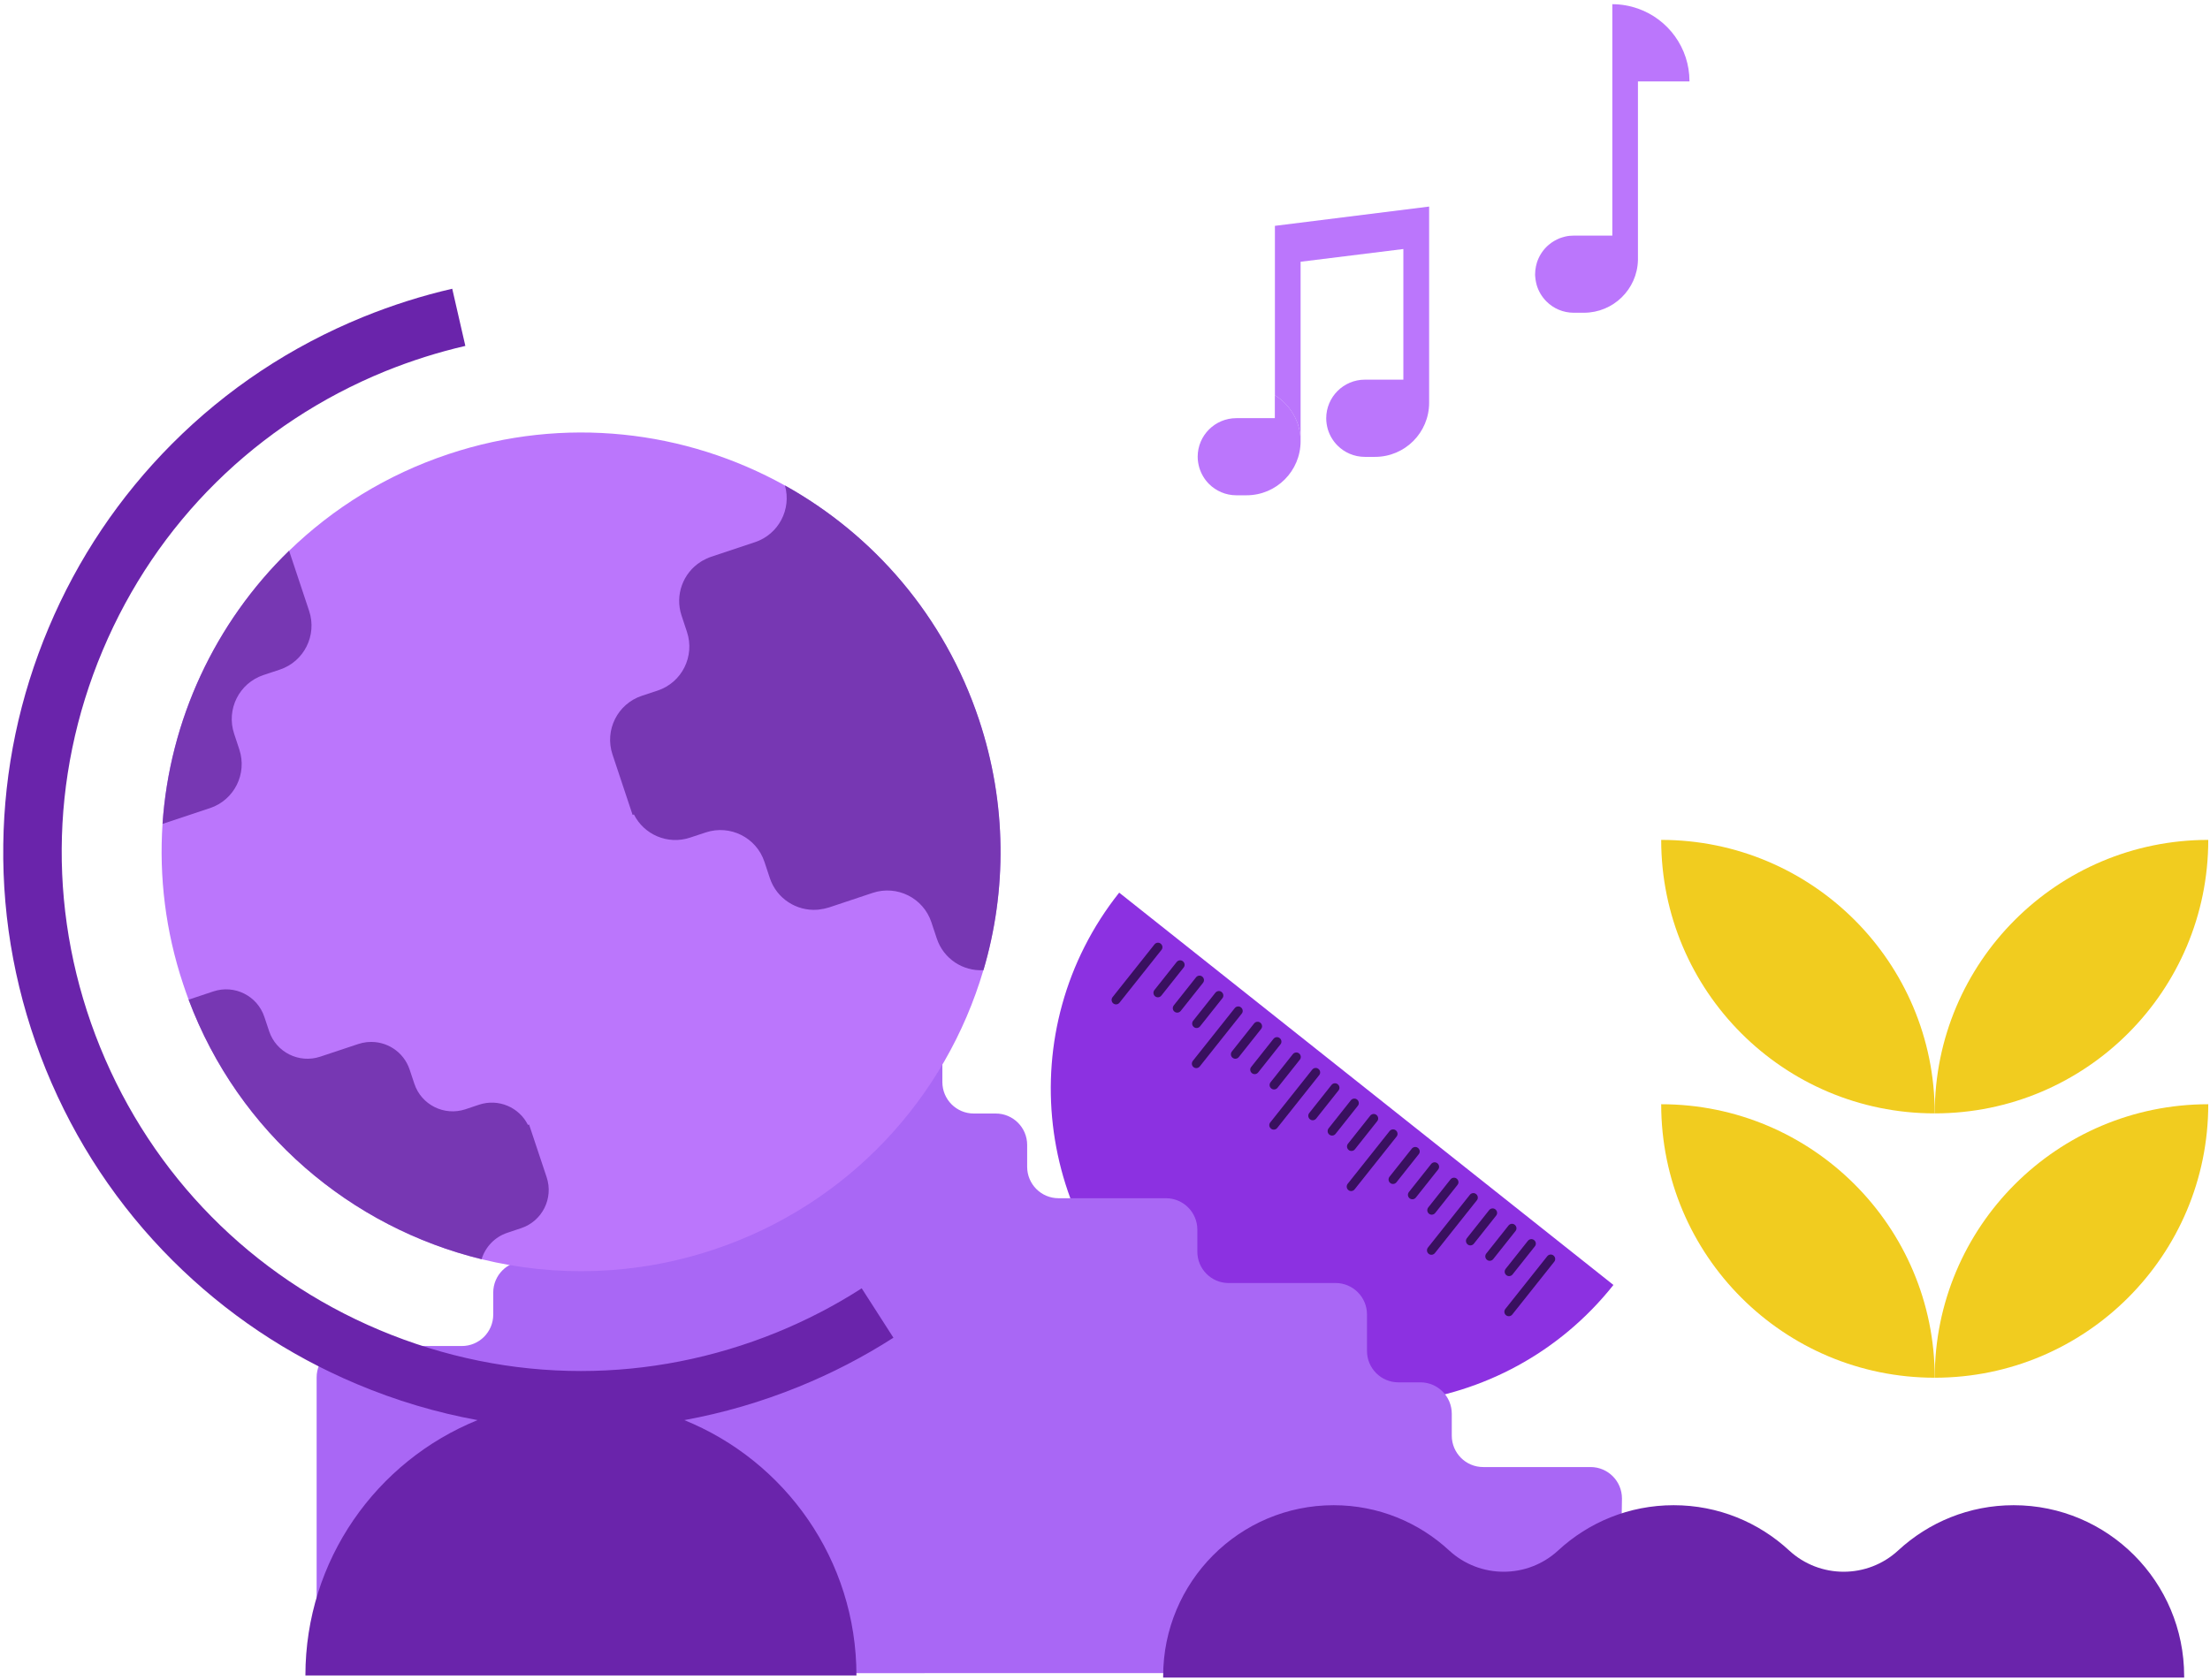 <?xml version="1.0" encoding="UTF-8"?>
<svg width="342px" height="260px" viewBox="0 0 342 260" version="1.1" xmlns="http://www.w3.org/2000/svg" xmlns:xlink="http://www.w3.org/1999/xlink">
    <!-- Generator: Sketch 52.6 (67491) - http://www.bohemiancoding.com/sketch -->
    <title>pc-05-thcs</title>
    <desc>Created with Sketch.</desc>
    <g id="Page-1" stroke="none" stroke-width="1" fill="none" fill-rule="evenodd">
        <g id="05_LỘ-TRÌNH-HỌC-TẬP" transform="translate(-470, -2197)">
            <g id="pc-05-thcs" transform="translate(470, 2197)">
                <g id="Group" transform="translate(162, 138)">
                    <path d="M87.681,60.906 C70.916,82.026 40.195,85.554 19.077,68.787 C-2.041,52.021 -5.569,21.297 11.196,0.177 L87.681,60.906 Z" id="Path" fill="#8C31E1"></path>
                    <g transform="translate(9.438, 7.079)" fill="#39105F" id="Path">
                        <g transform="translate(42.472, 31.857)">
                            <path d="M19.089,19.48 L22.534,15.138 C22.77,14.843 23.206,14.784 23.501,15.032 C23.796,15.268 23.855,15.704 23.607,15.999 L20.162,20.341 C19.926,20.636 19.49,20.695 19.195,20.447 C18.9,20.211 18.853,19.787 19.089,19.48 Z"></path>
                            <path d="M16.092,17.108 L19.537,12.766 C19.773,12.471 20.21,12.412 20.504,12.66 C20.799,12.896 20.858,13.333 20.611,13.628 L17.166,17.97 C16.93,18.265 16.493,18.324 16.198,18.076 C15.903,17.84 15.856,17.403 16.092,17.108 Z"></path>
                            <path d="M13.096,14.725 L16.54,10.383 C16.776,10.088 17.213,10.029 17.508,10.277 C17.803,10.513 17.862,10.949 17.614,11.244 L14.169,15.586 C13.933,15.881 13.497,15.94 13.202,15.692 C12.919,15.457 12.86,15.02 13.096,14.725 Z"></path>
                            <path d="M7.114,9.97 L10.559,5.628 C10.795,5.333 11.231,5.274 11.526,5.522 C11.821,5.758 11.88,6.194 11.633,6.489 L8.188,10.831 C7.952,11.126 7.515,11.185 7.22,10.938 C6.925,10.702 6.878,10.265 7.114,9.97 Z"></path>
                            <path d="M4.117,7.587 L7.562,3.245 C7.798,2.95 8.235,2.891 8.53,3.138 C8.825,3.374 8.884,3.811 8.636,4.106 L5.191,8.448 C4.955,8.743 4.519,8.802 4.224,8.554 C3.929,8.318 3.881,7.893 4.117,7.587 Z"></path>
                            <path d="M1.121,5.215 L4.566,0.873 C4.802,0.578 5.238,0.519 5.533,0.767 C5.828,1.003 5.887,1.439 5.639,1.734 L2.194,6.076 C1.958,6.371 1.522,6.43 1.227,6.183 C0.932,5.947 0.885,5.51 1.121,5.215 Z"></path>
                            <path d="M19.042,25.686 L25.53,17.521 C25.766,17.226 26.203,17.167 26.498,17.415 C26.793,17.651 26.852,18.088 26.604,18.383 L20.115,26.547 C19.879,26.842 19.443,26.901 19.148,26.654 C18.853,26.429 18.806,25.993 19.042,25.686 Z"></path>
                            <path d="M7.067,16.176 L13.556,8.011 C13.792,7.716 14.228,7.657 14.523,7.905 C14.818,8.141 14.877,8.578 14.629,8.873 L8.14,17.038 C7.904,17.333 7.468,17.392 7.173,17.144 C6.878,16.908 6.831,16.471 7.067,16.176 Z"></path>
                        </g>
                        <g transform="translate(6.899, 3.54)">
                            <path d="M30.217,34.63 L36.706,26.465 C36.942,26.17 37.378,26.111 37.673,26.359 C37.968,26.595 38.027,27.031 37.779,27.326 L31.29,35.491 C31.054,35.786 30.618,35.845 30.323,35.597 C30.028,35.361 29.981,34.925 30.217,34.63 Z"></path>
                            <path d="M30.264,28.423 L33.709,24.081 C33.945,23.787 34.381,23.728 34.676,23.975 C34.971,24.211 35.03,24.648 34.783,24.943 L31.338,29.285 C31.102,29.58 30.665,29.639 30.37,29.391 C30.075,29.155 30.028,28.718 30.264,28.423 Z"></path>
                            <path d="M27.267,26.04 L30.712,21.698 C30.948,21.403 31.385,21.344 31.68,21.592 C31.975,21.828 32.034,22.264 31.786,22.559 L28.341,26.901 C28.105,27.196 27.669,27.255 27.374,27.008 C27.079,26.783 27.031,26.347 27.267,26.04 Z"></path>
                            <path d="M24.271,23.669 L27.716,19.327 C27.952,19.032 28.388,18.973 28.683,19.22 C28.978,19.456 29.037,19.893 28.789,20.188 L25.344,24.53 C25.108,24.825 24.672,24.884 24.377,24.636 C24.082,24.4 24.035,23.963 24.271,23.669 Z"></path>
                            <path d="M18.289,18.902 L21.734,14.56 C21.97,14.265 22.407,14.206 22.702,14.454 C22.997,14.69 23.056,15.126 22.808,15.421 L19.363,19.763 C19.127,20.058 18.69,20.117 18.396,19.869 C18.101,19.645 18.042,19.209 18.289,18.902 Z"></path>
                            <path d="M15.293,16.53 L18.738,12.188 C18.974,11.893 19.41,11.834 19.705,12.082 C20,12.318 20.059,12.755 19.811,13.05 L16.366,17.392 C16.13,17.687 15.694,17.745 15.399,17.498 C15.104,17.262 15.045,16.825 15.293,16.53 Z"></path>
                            <path d="M12.296,14.147 L15.741,9.805 C15.977,9.51 16.413,9.451 16.708,9.699 C17.003,9.935 17.062,10.371 16.815,10.666 L13.37,15.008 C13.134,15.303 12.697,15.362 12.402,15.114 C12.107,14.89 12.06,14.454 12.296,14.147 Z"></path>
                            <path d="M6.303,9.392 L9.748,5.05 C9.984,4.755 10.42,4.696 10.715,4.944 C11.01,5.18 11.069,5.616 10.821,5.911 L7.376,10.253 C7.14,10.548 6.704,10.607 6.409,10.359 C6.114,10.123 6.067,9.687 6.303,9.392 Z"></path>
                            <path d="M3.306,7.009 L6.751,2.667 C6.987,2.372 7.424,2.313 7.719,2.56 C8.013,2.796 8.072,3.233 7.825,3.528 L4.38,7.87 C4.144,8.165 3.707,8.224 3.412,7.976 C3.117,7.752 3.07,7.315 3.306,7.009 Z"></path>
                            <path d="M0.31,4.637 L3.754,0.295 C3.99,8.98059405e-13 4.427,-0.059 4.722,0.189 C5.017,0.425 5.076,0.861 4.828,1.156 L1.383,5.498 C1.147,5.793 0.711,5.852 0.416,5.604 C0.121,5.368 0.074,4.932 0.31,4.637 Z"></path>
                            <path d="M18.242,25.12 L24.731,16.955 C24.967,16.66 25.403,16.601 25.698,16.849 C25.993,17.085 26.052,17.521 25.804,17.816 L19.316,25.981 C19.08,26.276 18.643,26.335 18.348,26.087 C18.053,25.851 17.994,25.415 18.242,25.12 Z"></path>
                            <path d="M6.256,15.598 L12.744,7.433 C12.98,7.138 13.417,7.079 13.712,7.327 C14.007,7.563 14.066,8 13.818,8.295 L7.329,16.459 C7.093,16.754 6.657,16.813 6.362,16.566 C6.067,16.341 6.02,15.905 6.256,15.598 Z"></path>
                        </g>
                        <path d="M0.731,9.274 L7.22,1.109 C7.456,0.814 7.893,0.755 8.188,1.003 C8.483,1.239 8.542,1.675 8.294,1.97 L1.805,10.135 C1.569,10.43 1.133,10.489 0.838,10.241 C0.554,10.017 0.496,9.581 0.731,9.274 Z"></path>
                    </g>
                </g>
                <path d="M250.598,258.988 L251,231.957 C251,229.27 248.825,227.093 246.142,227.093 L229.522,227.093 C226.839,227.093 224.664,224.915 224.664,222.229 L224.664,218.844 C224.664,216.157 222.489,213.98 219.806,213.98 L216.401,213.98 C213.718,213.98 211.543,211.802 211.543,209.115 L211.543,203.47 C211.543,200.784 209.368,198.606 206.685,198.606 L190.018,198.606 C187.394,198.547 185.29,196.393 185.29,193.754 L185.29,190.345 C185.29,187.659 183.115,185.481 180.432,185.481 L163.812,185.481 C161.129,185.481 158.954,183.303 158.954,180.617 L158.954,177.232 C158.954,174.545 156.779,172.368 154.096,172.368 L150.691,172.368 C148.008,172.368 145.833,170.19 145.833,167.504 L145.833,160.864 C145.833,158.178 143.658,156 140.975,156 L120.644,156 C117.961,156 115.786,158.178 115.786,160.864 L115.786,166.604 C115.786,169.279 113.611,171.468 110.927,171.468 L107.523,171.468 C104.84,171.468 102.665,173.646 102.665,176.333 L102.665,190.357 C102.665,193.044 100.49,195.221 97.807,195.221 L81.187,195.221 C78.504,195.221 76.329,197.399 76.329,200.085 L76.329,203.494 C76.329,206.18 74.154,208.358 71.471,208.358 L53.858,208.358 C51.175,208.358 49,210.536 49,213.222 L49,259 L250.598,258.988 Z" id="Path" fill="#A967F5"></path>
                <g id="Group" transform="translate(0, 44)">
                    <path d="M0.507,86.698 C0.661,75.135 3.032,63.855 7.539,53.154 C12.046,42.452 18.475,32.883 26.628,24.695 C35.075,16.223 45.032,9.616 56.204,5.062 C60.676,3.245 65.312,1.77 69.984,0.696 L72.013,9.545 C67.813,10.513 63.649,11.834 59.626,13.463 C39.758,21.557 24.221,36.895 15.892,56.67 C7.562,76.445 7.433,98.273 15.514,118.142 C23.607,138.011 38.944,153.55 58.717,161.88 C68.757,166.104 79.316,168.228 89.899,168.228 C100.151,168.228 110.403,166.234 120.184,162.258 C124.785,160.382 129.209,158.093 133.35,155.426 L138.258,163.072 C133.645,166.034 128.725,168.582 123.605,170.659 C117.836,173.007 111.913,174.729 105.897,175.827 C121.517,182.163 132.536,197.466 132.536,215.353 L47.262,215.353 C47.262,197.466 58.281,182.163 73.901,175.827 C67.519,174.659 61.254,172.794 55.19,170.234 C44.489,165.727 34.921,159.297 26.734,151.143 C18.263,142.695 11.656,132.737 7.102,121.564 C2.572,110.402 0.342,98.662 0.507,86.698 Z" id="Path" fill="#6A24AB"></path>
                    <g transform="translate(24.775, 22.418)" id="Path">
                        <path d="M3.575,85.943 C3.846,86.745 4.117,87.536 4.412,88.326 C12.199,109.033 29.565,123.558 49.751,128.501 C61.219,131.31 73.606,131.026 85.64,127.027 C106.581,120.053 121.599,103.441 127.404,83.76 C131.026,71.489 131.061,58.015 126.708,44.954 C121.363,28.919 110.368,16.353 96.683,8.731 C81.346,0.201 62.611,-2.112 44.643,3.87 C35.075,7.056 26.746,12.259 19.962,18.843 C8.494,29.981 1.451,45.083 0.378,61.118 C-0.165,69.283 0.826,77.696 3.575,85.943 Z" fill="#BB76FC"></path>
                        <path d="M70.008,50.369 L73.122,59.726 L73.323,59.655 C74.892,62.794 78.573,64.386 82.006,63.242 L84.437,62.44 C88.2,61.189 92.27,63.218 93.521,66.982 L94.358,69.507 C95.42,72.693 98.499,74.64 101.708,74.404 C101.815,74.392 101.921,74.38 102.027,74.368 C102.522,74.309 103.018,74.203 103.513,74.05 L110.274,71.796 C114.037,70.545 118.107,72.575 119.358,76.339 L120.196,78.864 C121.246,82.014 124.254,83.949 127.416,83.76 C131.038,71.489 131.073,58.015 126.72,44.954 C121.375,28.919 110.38,16.353 96.694,8.731 C97.744,12.412 95.715,16.294 92.058,17.51 L85.298,19.763 C84.802,19.928 84.342,20.141 83.917,20.388 C83.823,20.436 83.729,20.495 83.646,20.554 C80.933,22.276 79.635,25.686 80.697,28.872 L81.534,31.397 C82.785,35.161 80.756,39.231 76.992,40.482 L74.562,41.284 C70.787,42.535 68.757,46.606 70.008,50.369 Z" fill="#7737B3"></path>
                        <path d="M4.412,88.326 C12.199,109.033 29.565,123.558 49.751,128.501 C50.329,126.637 51.757,125.068 53.751,124.407 L55.862,123.699 C59.142,122.614 60.912,119.074 59.815,115.794 L57.101,107.653 L56.924,107.712 C55.556,104.975 52.358,103.594 49.362,104.585 L47.25,105.293 C43.97,106.379 40.431,104.609 39.346,101.34 L38.614,99.146 C37.694,96.373 35.004,94.674 32.22,94.886 C32.125,94.898 32.031,94.898 31.948,94.91 C31.512,94.957 31.087,95.052 30.662,95.193 L24.775,97.152 C21.496,98.237 17.956,96.468 16.871,93.199 L16.139,91.005 C15.054,87.725 11.515,85.955 8.235,87.052 L4.412,88.326 Z" fill="#7737B3"></path>
                        <path d="M0.378,61.118 L7.716,58.676 C11.479,57.425 13.508,53.354 12.258,49.591 L11.456,47.16 C10.205,43.396 12.234,39.326 15.998,38.075 L18.522,37.237 C22.286,35.987 24.315,31.916 23.065,28.152 L19.962,18.831 C8.494,29.981 1.463,45.083 0.378,61.118 Z" fill="#7737B3"></path>
                    </g>
                </g>
                <g id="Group" transform="translate(257, 130)" fill="#F1CC1F">
                    <path d="M42.401,83.265 C65.784,83.265 84.731,64.316 84.731,40.93 C61.348,40.93 42.401,59.879 42.401,83.265 Z" id="Path"></path>
                    <path d="M42.401,83.265 C19.018,83.265 0.071,64.316 0.071,40.93 C23.442,40.93 42.401,59.879 42.401,83.265 Z" id="Path"></path>
                    <path d="M42.401,42.346 C65.784,42.346 84.731,23.397 84.731,0.012 C61.348,0.012 42.401,18.961 42.401,42.346 Z" id="Path"></path>
                    <path d="M42.401,42.346 C19.018,42.346 0.071,23.397 0.071,0.012 C23.442,0.012 42.401,18.961 42.401,42.346 Z" id="Path"></path>
                </g>
                <path d="M180,259.467 C180,244.847 191.81,233 206.385,233 C213.282,233 219.553,235.654 224.254,240.002 C229.013,244.397 236.371,244.397 241.131,240.002 C245.831,235.654 252.103,233 259,233 C265.897,233 272.169,235.654 276.869,240.002 C281.629,244.397 288.987,244.397 293.746,240.002 C298.447,235.654 304.718,233 311.615,233 C326.19,233 338,244.847 338,259.467 L338,259.716 L338,260 L338,259.68 L180,259.68" id="Path" fill="#6A24AB"></path>
                <g id="Group" transform="translate(185, 0)" fill="#BB76FC">
                    <path d="M16.269,68.292 C16.269,72.917 12.529,76.669 7.893,76.669 L6.324,76.669 C4.672,76.669 3.185,75.997 2.1,74.923 C1.404,74.227 0.885,73.354 0.59,72.386 C0.437,71.843 0.342,71.277 0.342,70.699 C0.342,67.407 3.02,64.729 6.324,64.729 L12.281,64.729 L12.281,61.177 C14.688,62.64 16.269,65.283 16.269,68.292 Z" id="Path"></path>
                    <path d="M76.449,12.613 L76.449,12.589 C76.449,7.398 73.134,2.973 68.486,1.333 C67.247,0.897 65.902,0.649 64.51,0.649 L64.51,36.47 L58.552,36.47 C58.08,36.47 57.632,36.517 57.196,36.624 C57.054,36.659 56.912,36.694 56.771,36.742 C56.488,36.824 56.216,36.93 55.957,37.06 C55.957,37.06 55.957,37.06 55.957,37.06 C55.78,37.143 55.615,37.237 55.449,37.332 C55.202,37.485 54.966,37.65 54.742,37.839 C54.588,37.957 54.458,38.087 54.317,38.217 C53.644,38.889 53.125,39.739 52.83,40.671 C52.783,40.848 52.724,41.048 52.689,41.237 C52.606,41.626 52.559,42.039 52.559,42.452 C52.559,42.594 52.559,42.747 52.583,42.877 C52.594,43.019 52.606,43.16 52.63,43.302 C52.677,43.585 52.736,43.868 52.807,44.128 C53.09,45.095 53.621,45.968 54.317,46.665 C55.402,47.75 56.889,48.411 58.54,48.411 L60.11,48.411 C64.663,48.411 68.368,44.777 68.474,40.258 C68.474,40.187 68.474,40.116 68.474,40.045 C68.474,39.998 68.474,39.951 68.474,39.904 L68.474,12.601 L76.449,12.601 L76.449,12.613 Z" id="Path"></path>
                    <path d="M36.16,31.975 L36.16,62.345 C36.16,66.97 32.42,70.722 27.784,70.722 L26.215,70.722 C24.563,70.722 23.065,70.05 21.991,68.976 C21.295,68.28 20.776,67.419 20.481,66.451 C20.328,65.908 20.233,65.342 20.233,64.752 C20.233,61.46 22.911,58.77 26.215,58.77 L32.172,58.77 L32.172,38.547 L16.269,40.517 L16.269,68.315 C16.269,65.307 14.676,62.664 12.293,61.189 L12.293,34.96 L36.16,31.975 Z" id="Path"></path>
                </g>
            </g>
        </g>
    </g>
</svg>